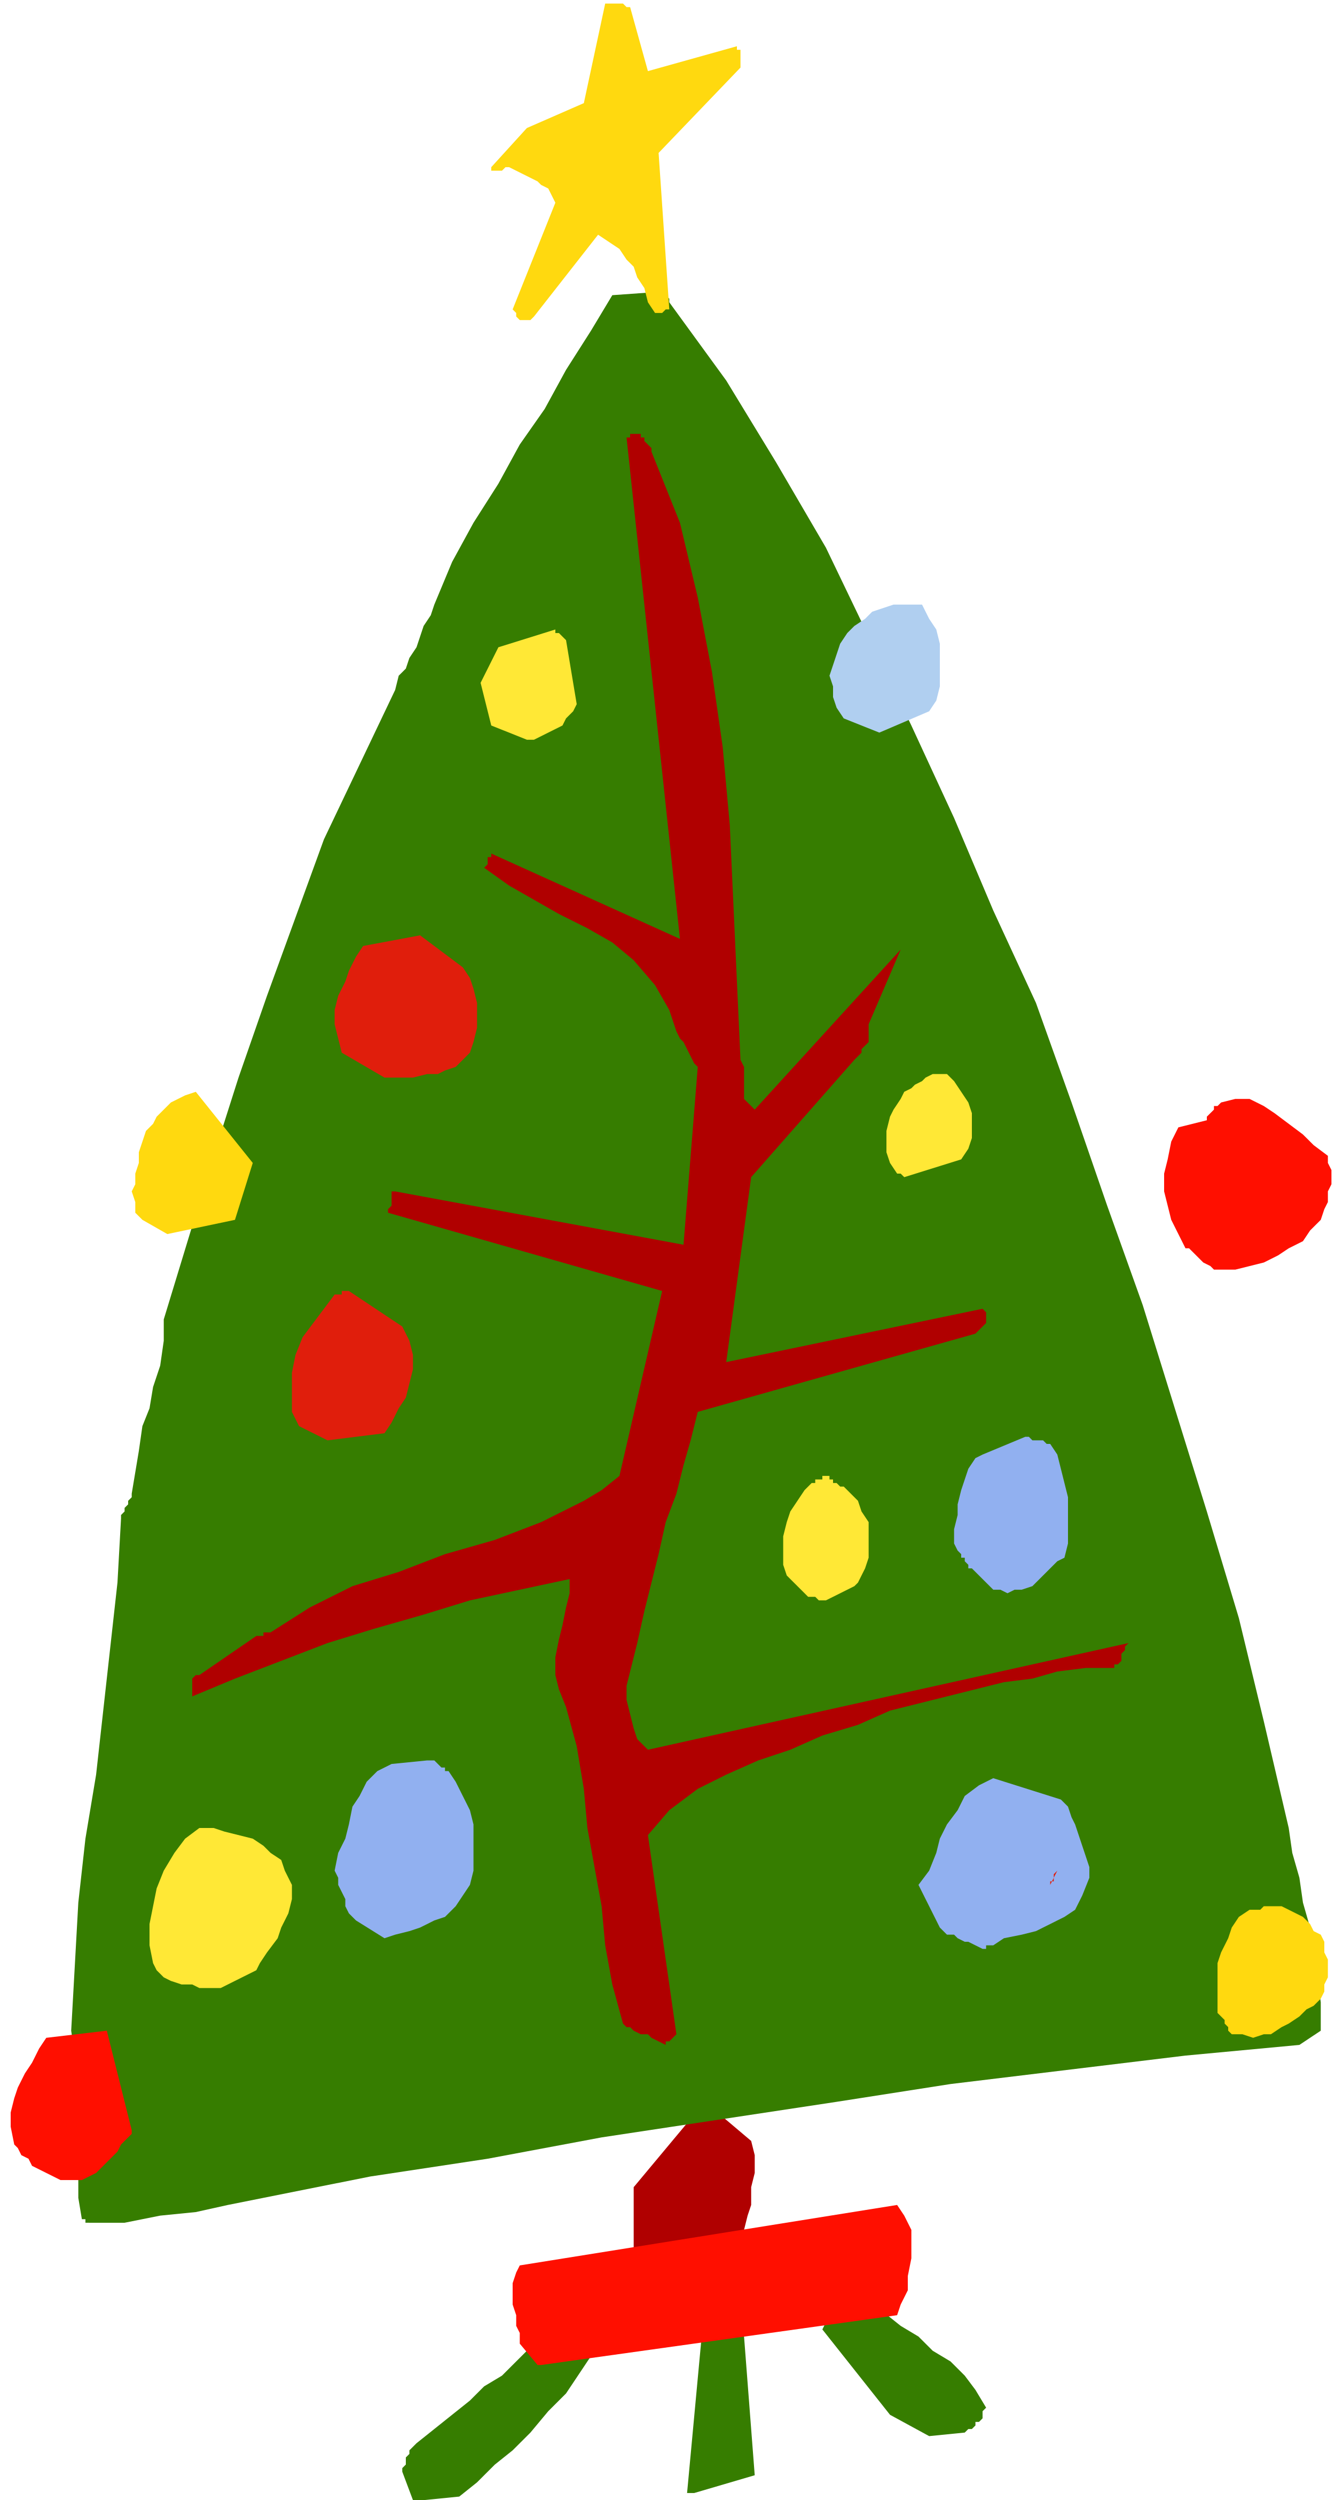 <svg xmlns="http://www.w3.org/2000/svg" fill-rule="evenodd" height="2.342in" preserveAspectRatio="none" stroke-linecap="round" viewBox="0 0 375 703" width="1.251in"><style>.brush1{fill:#b00000}.pen1{stroke:none}.brush2{fill:#367d00}.brush3{fill:#ff0f00}.brush4{fill:#ffe836}.brush5{fill:#91b0f0}.brush6{fill:#e01e0c}.brush7{fill:#ffd90f}</style><path class="pen1 brush1" d="m184 636 22-6 2-1 1-2 1-4 1-3v-5l1-4v-5l-1-4-13-11-20 24v17l1 1v2l1 1 1 1 1 1h1l1-2z"/><path class="pen1 brush2" d="m119 703 10-1 5-4 5-5 5-4 5-5 5-6 5-5 4-6 4-6v-1h-1v-1l-1-1h-7v-1h-1l-1-1h-3l-4 4-4 4-4 4-5 3-4 4-5 4-5 4-5 4-1 1-1 1v1l-1 1v2l-1 1v1l3 8h3zm76-2 17-5-3-39-1-1h-6l-2 1h-1l-2 1-4 43h2zm66-16 10-1 1-1h1l1-1v-1h1l1-1v-2l1-1-3-5-3-4-4-4-5-3-4-4-5-3-5-4-5-4h-2l-2 1h-1l-2 2-2 1-1 1-1 2-1 2 19 24 11 6z"/><path class="pen1 brush3" d="m152 665 100-14 1-3 2-4v-4l1-5v-8l-2-4-2-3-106 17-1 2-1 3v6l1 3v3l1 2v3l5 6h1z"/><path class="pen1 brush2" d="M25 625h10l10-2 10-1 9-2 10-2 10-2 10-2 10-2 33-5 32-6 33-5 33-5 32-5 33-4 33-4 32-3 6-4v-8l-1-7-1-7-1-7-2-7-1-7-2-7-1-7-7-30-7-29-9-30-9-29-9-29-10-28-10-29-10-28-12-26-11-26-12-26-12-25-12-25-14-24-14-23-16-22v-1l-1-1v-1h-1l-14 1-6 10-7 11-6 11-7 10-6 11-7 11-6 11-5 12-1 3-2 3-1 3-1 3-2 3-1 3-2 2-1 4-10 21-10 21-8 22-8 22-8 23-7 22-7 23-7 23v6l-1 7-2 6-1 6-2 5-1 7-1 6-1 6v1l-1 1v1l-1 1v1l-1 1v1l-1 18-2 18-2 18-2 18-3 18-2 18-1 18-1 18 1 7v20l1 7v13l1 6h1v1h1z"/><path class="pen1 brush3" d="M17 613h6l2-1 2-1 2-2 2-2 2-2 1-2 1-1 1-1 1-1v-1l-7-28-17 2-2 3-2 4-2 3-2 4-1 3-1 4v4l1 5 1 1 1 2 2 1 1 2 2 1 2 1 2 1 2 1z"/><path class="pen1 brush1" d="m188 574 1-1 1-1-8-56 6-7 8-6 8-4 9-4 9-3 9-4 10-3 9-4 8-2 8-2 8-2 8-2 8-1 7-2 8-1h8v-1h1l1-1v-2l1-1v-1l1-1-135 30-3-3-1-3-1-4-1-4v-4l1-4 1-4 1-4 2-9 2-8 2-8 2-9 3-8 2-8 2-7 2-8 78-22 1-1 1-1 1-1v-3l-1-1-72 15 7-52 29-33 1-1 1-1v-1l1-1 1-1v-5l9-21-41 45-1-1-1-1-1-1v-9l-1-2-1-22-1-22-1-22-2-22-3-21-4-21-5-21-8-20v-1l-1-1-1-1v-1h-1v-1h-3v1h-1l15 141-53-24v1h-1v2l-1 1 7 5 7 4 7 4 8 4 7 4 6 5 6 7 4 7 1 3 1 3 1 2 1 1 1 2 1 2 1 2 1 1-4 50-81-15h-1v4l-1 1v1l77 22-12 52-5 4-5 3-6 3-6 3-13 5-14 4-13 5-13 4-12 6-11 7h-2v1h-2l-16 11h-1l-1 1v5l12-5 13-5 13-5 13-4 14-4 13-4 14-3 14-3v4l-1 4-1 5-1 4-1 5v5l1 4 2 5 3 11 2 12 1 11 2 11 2 11 1 11 2 11 3 11 1 1h1l1 1 2 1h2l1 1 2 1 2 1v-1h1z"/><path class="pen1 brush4" d="m62 559 10-5 1-2 2-3 3-4 1-3 2-4 1-4v-4l-2-4-1-3-3-2-2-2-3-2-4-1-4-1-3-1h-4l-4 3-3 4-3 5-2 5-1 5-1 5v6l1 5 1 2 2 2 2 1 3 1h3l2 1h6z"/><path class="pen1 brush5" d="m279 547 3-2 5-1 4-1 4-2 4-2 3-2 2-4 2-5v-3l-1-3-1-3-1-3-1-3-1-2-1-3-2-2-19-6-4 2-4 3-2 4-3 4-2 4-1 4-2 5-3 4 6 12 1 1 1 1h2l1 1 2 1h1l2 1 2 1h1v-1h2zm-171-2 3-1 4-1 3-1 4-2 3-1 3-3 2-3 2-3 1-4v-13l-1-4-2-4-2-4-2-3h-1v-1h-1l-1-1-1-1h-2l-10 1-4 2-3 3-2 4-2 3-1 5-1 4-2 4-1 5 1 2v2l1 2 1 2v2l1 2 1 1 1 1 8 5z"/><path class="pen1 brush6" d="M295 530v-1h1v-2l1-1-2 4z"/><path class="pen1 brush7" d="m349 572 3 1 3-1h2l3-2 2-1 3-2 2-2 2-1 2-2 1-2v-2l1-2v-5l-1-2v-3l-1-2-2-1-1-2-2-2-2-1-2-1-2-1h-5l-1 1h-3l-3 2-2 3-1 3-2 4-1 3v14l1 1 1 1v1l1 1v1l1 1h3z"/><path class="pen1 brush4" d="M230 450h2l2-1 2-1 2-1 2-1 1-1 1-2 1-2 1-3v-10l-2-3-1-3-2-2-2-2h-1l-1-1h-1v-1h-1v-1h-2v1h-2v1h-1l-2 2-2 3-2 3-1 3-1 4v8l1 3 1 1 1 1 1 1 1 1 1 1 1 1h2l1 1z"/><path class="pen1 brush5" d="m283 448 2-1h2l3-1 2-2 1-1 2-2 2-2 2-1 1-4v-13l-1-4-1-4-1-4-2-3h-1l-1-1h-3l-1-1h-1l-12 5-2 1-2 3-1 3-1 3-1 4v3l-1 4v4l1 2 1 1v1h1v1l1 1v1h1l1 1 1 1 1 1 1 1 1 1 1 1h2l2 1z"/><path class="pen1 brush6" d="m92 405 16-2 2-3 2-4 2-3 1-4 1-4v-4l-1-4-2-4-15-10h-2v1h-2l-3 4-3 4-3 4-2 5-1 5v11l2 4 8 4z"/><path class="pen1 brush7" d="m47 347 19-4 5-16-16-20-3 1-2 1-2 1-2 2-2 2-1 2-2 2-1 3-1 3v3l-1 3v3l-1 2 1 3v3l2 2 7 4z"/><path class="pen1 brush3" d="M343 357h4l4-1 4-1 4-2 3-2 4-2 2-3 3-3 1-3 1-2v-3l1-2v-4l-1-2v-2l-4-3-3-3-4-3-4-3-3-2-4-2h-4l-4 1-1 1h-1v1l-1 1-1 1v1l-8 2-2 4-1 5-1 4v5l1 4 1 4 2 4 2 4h1l1 1 1 1 1 1 1 1 2 1 1 1h2z"/><path class="pen1 brush4" d="m254 331 16-5 2-3 1-3v-7l-1-3-2-3-2-3-2-2h-4l-2 1-1 1-2 1-1 1-2 1-1 2-2 3-1 2-1 4v6l1 3 2 3h1l1 1z"/><path class="pen1 brush6" d="M108 303h8l4-1h3l2-1 3-1 2-2 2-2 1-3 1-4v-7l-1-4-1-3-2-3-12-9-16 3-2 3-2 4-1 3-2 4-1 4v4l1 4 1 4 12 7z"/><path class="pen1 brush4" d="M148 208h2l2-1 2-1 2-1 2-1 1-2 2-2 1-2-3-18-1-1-1-1h-1v-1l-16 5-5 10 3 12 10 4z"/><path class="pen1" style="fill:#b0cff0" d="m247 206 14-6 2-3 1-4v-12l-1-4-2-3-2-4h-8l-3 1-3 1-2 2-3 2-2 2-2 3-1 3-1 3-1 3 1 3v3l1 3 2 3 10 4z"/><path class="pen1 brush7" d="m150 89 18-23 3 2 3 2 2 3 2 2 1 3 2 3 1 4 2 3h2l1-1h1l-3-44 23-24v-5h-1v-1l-25 7-5-18h-1l-1-1h-5l-6 28-16 7-10 11v1h3l1-1h1l2 1 2 1 2 1 2 1 1 1 2 1 1 2 1 2-12 30 1 1v1l1 1h3l1-1z"/></svg>
